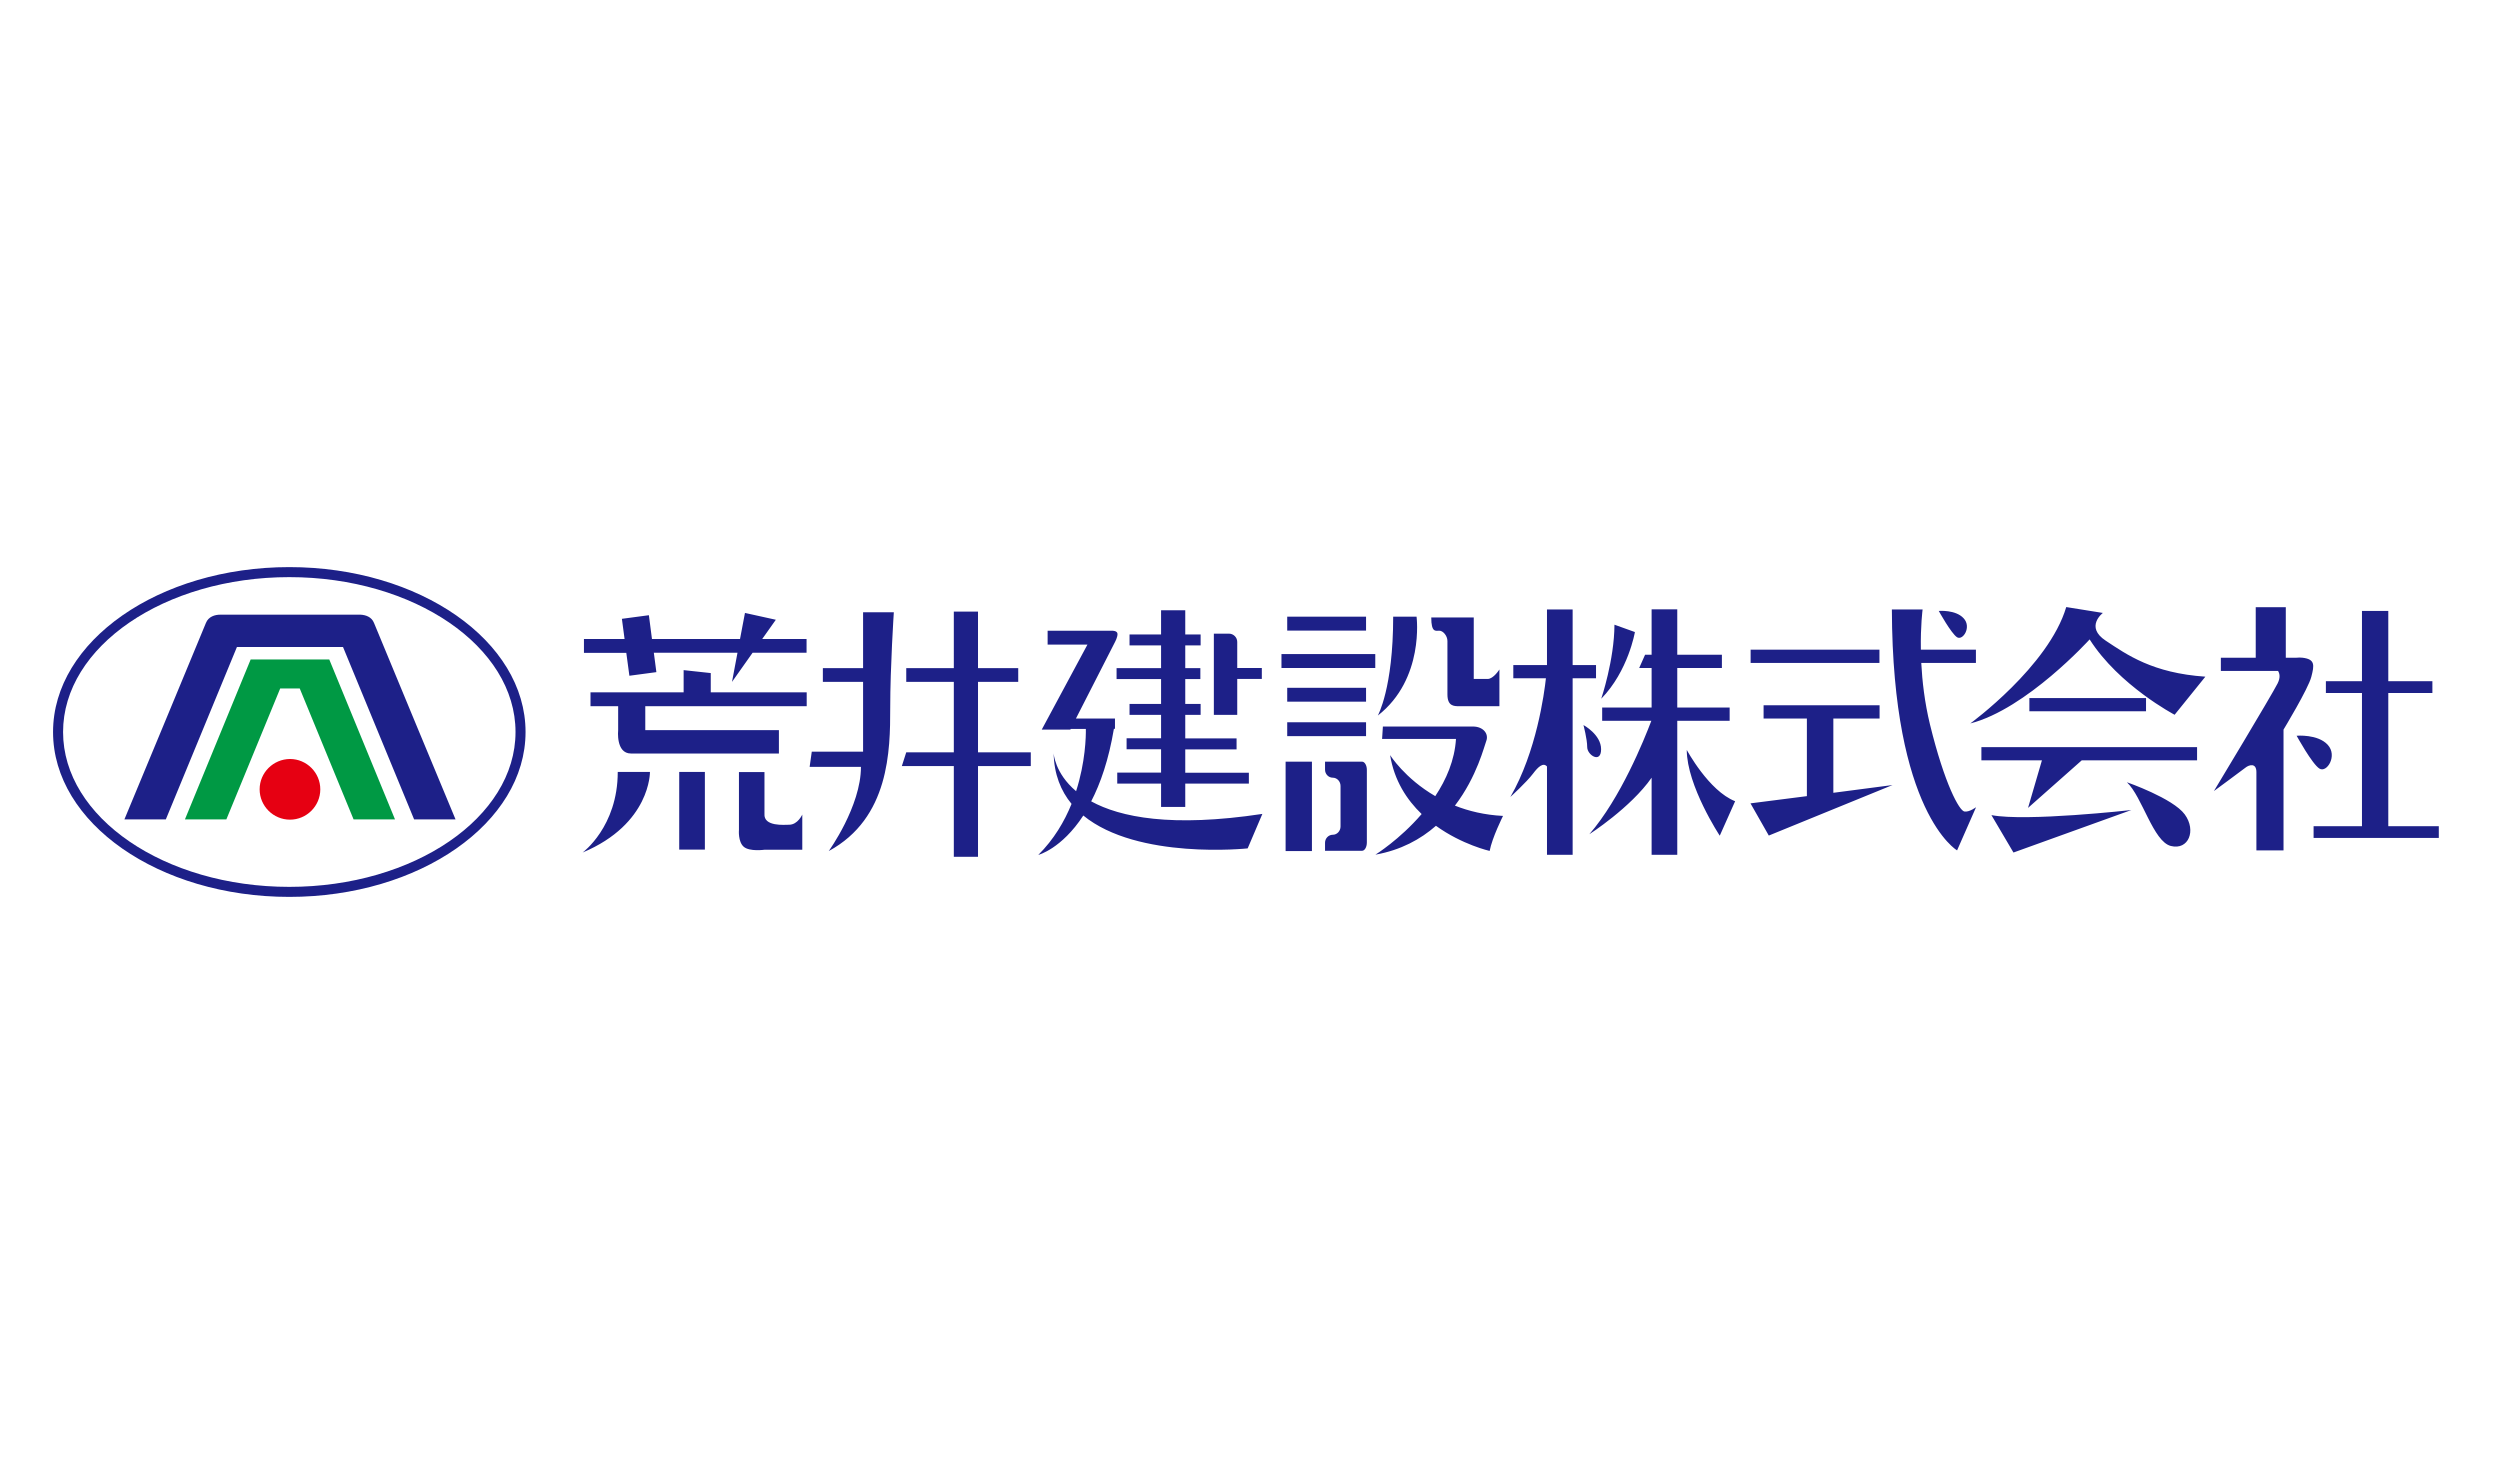 <?xml version="1.0" encoding="utf-8"?>
<!-- Generator: Adobe Illustrator 27.0.1, SVG Export Plug-In . SVG Version: 6.00 Build 0)  -->
<svg version="1.1" id="レイヤー_1" xmlns="http://www.w3.org/2000/svg" xmlns:xlink="http://www.w3.org/1999/xlink" x="0px"
	 y="0px" viewBox="0 0 187.09 109.13" style="enable-background:new 0 0 187.09 109.13;" xml:space="preserve">
<style type="text/css">
	.st0{fill:#1D2088;}
	.st1{fill-rule:evenodd;clip-rule:evenodd;fill:#E60012;}
	.st2{fill:#009944;}
</style>
<g>
	<path class="st0" d="M60.37,48.85h-4.05l-1.54,2.18l0.41-2.18h-6.26l0.19,1.45l-2.02,0.27l-0.23-1.71H43.7v-1.04h3.04l-0.2-1.51
		l2.02-0.27l0.23,1.78h6.59l0.37-1.95l2.31,0.51l-1.02,1.44h3.32V48.85z M60.37,52.85v-1.04h-7.18v-1.44l-2.03-0.22v1.66h-6.97v1.04
		h2.07v1.79c0,0-0.19,1.75,0.96,1.75c0.93,0,1.06,0,1.07,0c0,0,0,0,0,0h10v-1.75h-10v-1.79H60.37z M43.6,63.8
		c5.1-2.14,5.04-6.03,5.04-6.03h-2.41C46.23,61.88,43.6,63.8,43.6,63.8z M52.75,57.77h-1.92v5.81h1.92V57.77z M59.05,61.72
		c-0.32,0-1.92,0.16-1.84-0.82v-3.12H55.3v4.33c0,0-0.08,0.88,0.36,1.26c0.44,0.38,1.56,0.22,1.56,0.22h2.82v-2.63
		C60.04,60.95,59.71,61.72,59.05,61.72z M64.59,45.83V50h-3.01v1.03h3.01v5.22h-3.84l-0.16,1.14h3.84c0,2.96-2.41,6.3-2.41,6.3
		c4.55-2.47,4.6-7.56,4.6-10.69c0-3.12,0.27-7.18,0.27-7.18H64.59z M77.14,56.3h-3.95v-5.27h3.01V50h-3.01v-4.23h-1.81V50h-3.56
		v1.03h3.56v5.27h-3.56l-0.33,1.03h3.89v6.79h1.81v-6.79h3.95V56.3z M81.66,59.97c0.69-1.33,1.31-3.1,1.7-5.43h0.08v-0.77h-2.92
		l2.93-5.74c0,0,0.18-0.33,0.18-0.58c0-0.26-0.4-0.25-0.4-0.25H78.4v1.04h2.98l-3.42,6.36h2.14l0.03-0.05h1.13
		c0.01,0.56-0.03,2.48-0.73,4.66c-1.61-1.36-1.68-2.85-1.68-2.85c0.03,1.58,0.54,2.83,1.34,3.8c-0.53,1.31-1.32,2.66-2.49,3.82
		c0,0,1.74-0.45,3.37-2.95c4.07,3.34,12.3,2.46,12.3,2.46l1.1-2.58C87.67,61.94,83.83,61.16,81.66,59.97z M102.23,46.15h-5.9v1.04
		h5.9V46.15z M102.23,51.47h-5.9v1.04h5.9V51.47z M102.23,54.05h-5.9v1.04h5.9V54.05z M102.92,48.95H95.9v1.04h7.02V48.95z
		 M93.46,57.83H88.7v-1.75h3.84v-0.82H88.7V53.5h1.15v-0.82H88.7v-1.86h1.13v-0.82H88.7v-1.7h1.15v-0.82H88.7v-1.81h-1.81v1.81
		h-2.36v0.82h2.36v1.7h-3.33v0.82h3.33v1.86h-2.36v0.82h2.36v1.75h-2.58v0.82h2.58v1.75h-3.28v0.82h3.28v1.75h1.81v-1.75h4.76V57.83
		z M94.43,49.99h-1.84v-1.95c0-0.34-0.28-0.62-0.62-0.62h-0.51h-0.62v6.08h0.62h0.51h0.62v-2.69h1.84V49.99z M98.18,57h-1.97v6.69
		h1.97V57z M101.93,57c-0.2,0-0.64,0-0.98,0h-0.02c-0.34,0-1.77,0-1.77,0s0,0.27,0,0.6c0,0.33,0.26,0.6,0.58,0.6
		c0.32,0,0.58,0.28,0.58,0.62v3.03c0,0.34-0.26,0.62-0.58,0.62c-0.32,0-0.58,0.27-0.58,0.6c0,0.33,0,0.6,0,0.6s1.43,0,1.77,0h0.02
		c0.34,0,0.78,0,0.98,0c0.2,0,0.36-0.28,0.36-0.62v-5.44C102.29,57.28,102.13,57,101.93,57z M103.11,53.55
		c3.51-2.74,2.9-7.4,2.9-7.4h-1.75C104.26,51.52,103.11,53.55,103.11,53.55z M107.72,47.2c0.27,0,0.6,0.38,0.6,0.77
		c0,0.38,0,3.12,0,4c0,0.88,0.49,0.88,0.88,0.88c0.38,0,3.01,0,3.01,0V50.1c0,0-0.44,0.71-0.88,0.71c-0.44,0-1.04,0-1.04,0v-4.6
		h-3.18C107.11,47.36,107.44,47.2,107.72,47.2z M112.48,61.06c-1.37-0.07-2.57-0.36-3.6-0.77c1.66-2.17,2.21-4.51,2.34-4.82
		c0.22-0.55-0.22-1.1-0.99-1.1c-0.77,0-6.74,0-6.74,0l-0.06,0.93h5.53c-0.1,1.6-0.73,3.04-1.55,4.28c-2.29-1.33-3.38-3.07-3.38-3.07
		c0.31,1.91,1.25,3.34,2.36,4.41c-1.64,1.91-3.46,3.04-3.46,3.04c1.9-0.34,3.38-1.15,4.53-2.16c1.97,1.42,4.02,1.88,4.02,1.88
		C111.66,62.7,112.48,61.06,112.48,61.06z M119.44,49.77h-1.75v-4.16h-1.92v4.16h-2.52v0.99h2.44c-0.12,1.12-0.71,5.51-2.66,8.88
		c0,0,1.21-1.1,1.7-1.75c0.38-0.51,0.76-0.85,1.04-0.53v6.61h1.92V50.76h1.75V49.77z M118.78,55.91c0,0.6,1.04,1.26,1.04,0.16
		c0-1.1-1.32-1.81-1.32-1.81S118.78,55.31,118.78,55.91z M119.83,52.29c2.03-2.08,2.52-4.99,2.52-4.99l-1.53-0.55
		C120.81,49.39,119.83,52.29,119.83,52.29z M129.44,52.95h-3.92v-2.96h3.34V49h-3.34v-3.4h-1.92V49h-0.49l-0.44,0.99h0.93v2.96h-3.7
		v0.99h3.68c-0.55,1.45-2.3,5.79-4.64,8.49c0,0,3.1-1.99,4.66-4.23v5.77h1.92V53.94h3.92V52.95z M128.7,62.54l1.15-2.58
		c-1.97-0.77-3.62-3.84-3.62-3.84C126.24,58.81,128.7,62.54,128.7,62.54z M140.65,48.62h-9.64v0.99h9.64V48.62z M160.6,52.24h-8.73
		v0.99h8.73V52.24z M137.2,59.33v-5.56h3.46v-0.99h-8.68v0.99h3.24v5.81l-4.22,0.54l1.37,2.41l9.26-3.78L137.2,59.33z M147.01,60.73
		c-0.38-0.05-1.48-2.03-2.58-6.52c-0.4-1.65-0.58-3.24-0.65-4.6h4.09v-0.99h-4.12c-0.03-1.81,0.13-3.01,0.13-3.01h-2.3
		c0.05,15.23,4.88,18.03,4.88,18.03l1.42-3.23C147.88,60.4,147.39,60.79,147.01,60.73z M146.46,47.69c0.44,0.27,1.1-0.77,0.49-1.42
		c-0.6-0.66-1.86-0.55-1.86-0.55S146.02,47.41,146.46,47.69z M173.58,57.52c0.55,0.34,1.37-0.96,0.62-1.78
		c-0.75-0.82-2.33-0.68-2.33-0.68S173.03,57.18,173.58,57.52z M156.38,47.85c2.19,3.45,6.36,5.64,6.36,5.64l2.3-2.85
		c-3.95-0.27-5.86-1.64-7.45-2.69c-1.59-1.04-0.22-2.08-0.22-2.08l-2.74-0.44c-1.32,4.44-7.18,8.71-7.18,8.71
		C151.66,53.06,156.38,47.85,156.38,47.85z M164.42,55.91h-16.14v0.99h4.53l-1.04,3.56l4.02-3.56h8.63V55.91z M150.68,63.8
		l8.82-3.18c0,0-7.87,0.88-10.47,0.38L150.68,63.8z M162.46,63.31c1.32,0.33,1.92-1.15,1.04-2.36c-0.88-1.21-4.33-2.41-4.33-2.41
		C160.32,59.63,161.14,62.98,162.46,63.31z M172.3,49.22c-0.14-0.02-0.29-0.01-0.43,0h-0.81v-3.78h-2.25v3.78h-2.61v0.99h4.28
		c0.12,0.19,0.19,0.49-0.03,0.93c-0.44,0.88-4.77,8.06-4.77,8.06s2.08-1.53,2.36-1.75c0.27-0.22,0.82-0.38,0.82,0.33
		c0,0.71,0,5.86,0,5.86h2.03v-9.04c0,0,1.86-3.07,2.08-3.95C173.2,49.77,173.26,49.33,172.3,49.22z M178.73,61.83v-9.97h3.3v-0.88
		h-3.3v-5.26h-1.97v5.26h-2.7v0.88h2.7v9.97h-3.62v0.88h9.37v-0.88H178.73z"/>
	<g>
		<path class="st1" d="M19.43,59.07c0,1.25,1.02,2.27,2.27,2.27c1.25,0,2.27-1.02,2.27-2.27c0-1.25-1.02-2.27-2.27-2.27
			C20.45,56.81,19.43,57.82,19.43,59.07z"/>
		<polygon class="st2" points="29.56,61.32 24.64,49.35 21.86,49.35 21.82,49.35 21.59,49.35 21.54,49.35 18.76,49.35 13.84,61.32 
			16.94,61.32 20.97,51.52 21.59,51.52 21.82,51.52 22.43,51.52 26.46,61.32 		"/>
		<path class="st0" d="M3.97,54.78c0,6.81,7.93,12.34,17.68,12.34c9.75,0,17.68-5.54,17.68-12.34c0-6.81-7.93-12.34-17.68-12.34
			C11.9,42.44,3.97,47.98,3.97,54.78z M4.72,54.78c0-6.39,7.59-11.59,16.93-11.59c9.33,0,16.93,5.2,16.93,11.59
			c0,6.39-7.6,11.59-16.93,11.59C12.31,66.37,4.72,61.17,4.72,54.78z"/>
		<path class="st0" d="M27.99,46.62c-0.18-0.46-0.63-0.6-1.01-0.62l0,0h-0.06H16.48c-0.39,0-0.88,0.14-1.07,0.62
			c-0.28,0.7-6.1,14.7-6.1,14.7h3.1l5.32-12.9h7.94l5.32,12.9h3.1C34.09,61.32,28.27,47.33,27.99,46.62z"/>
	</g>
</g>
</svg>
